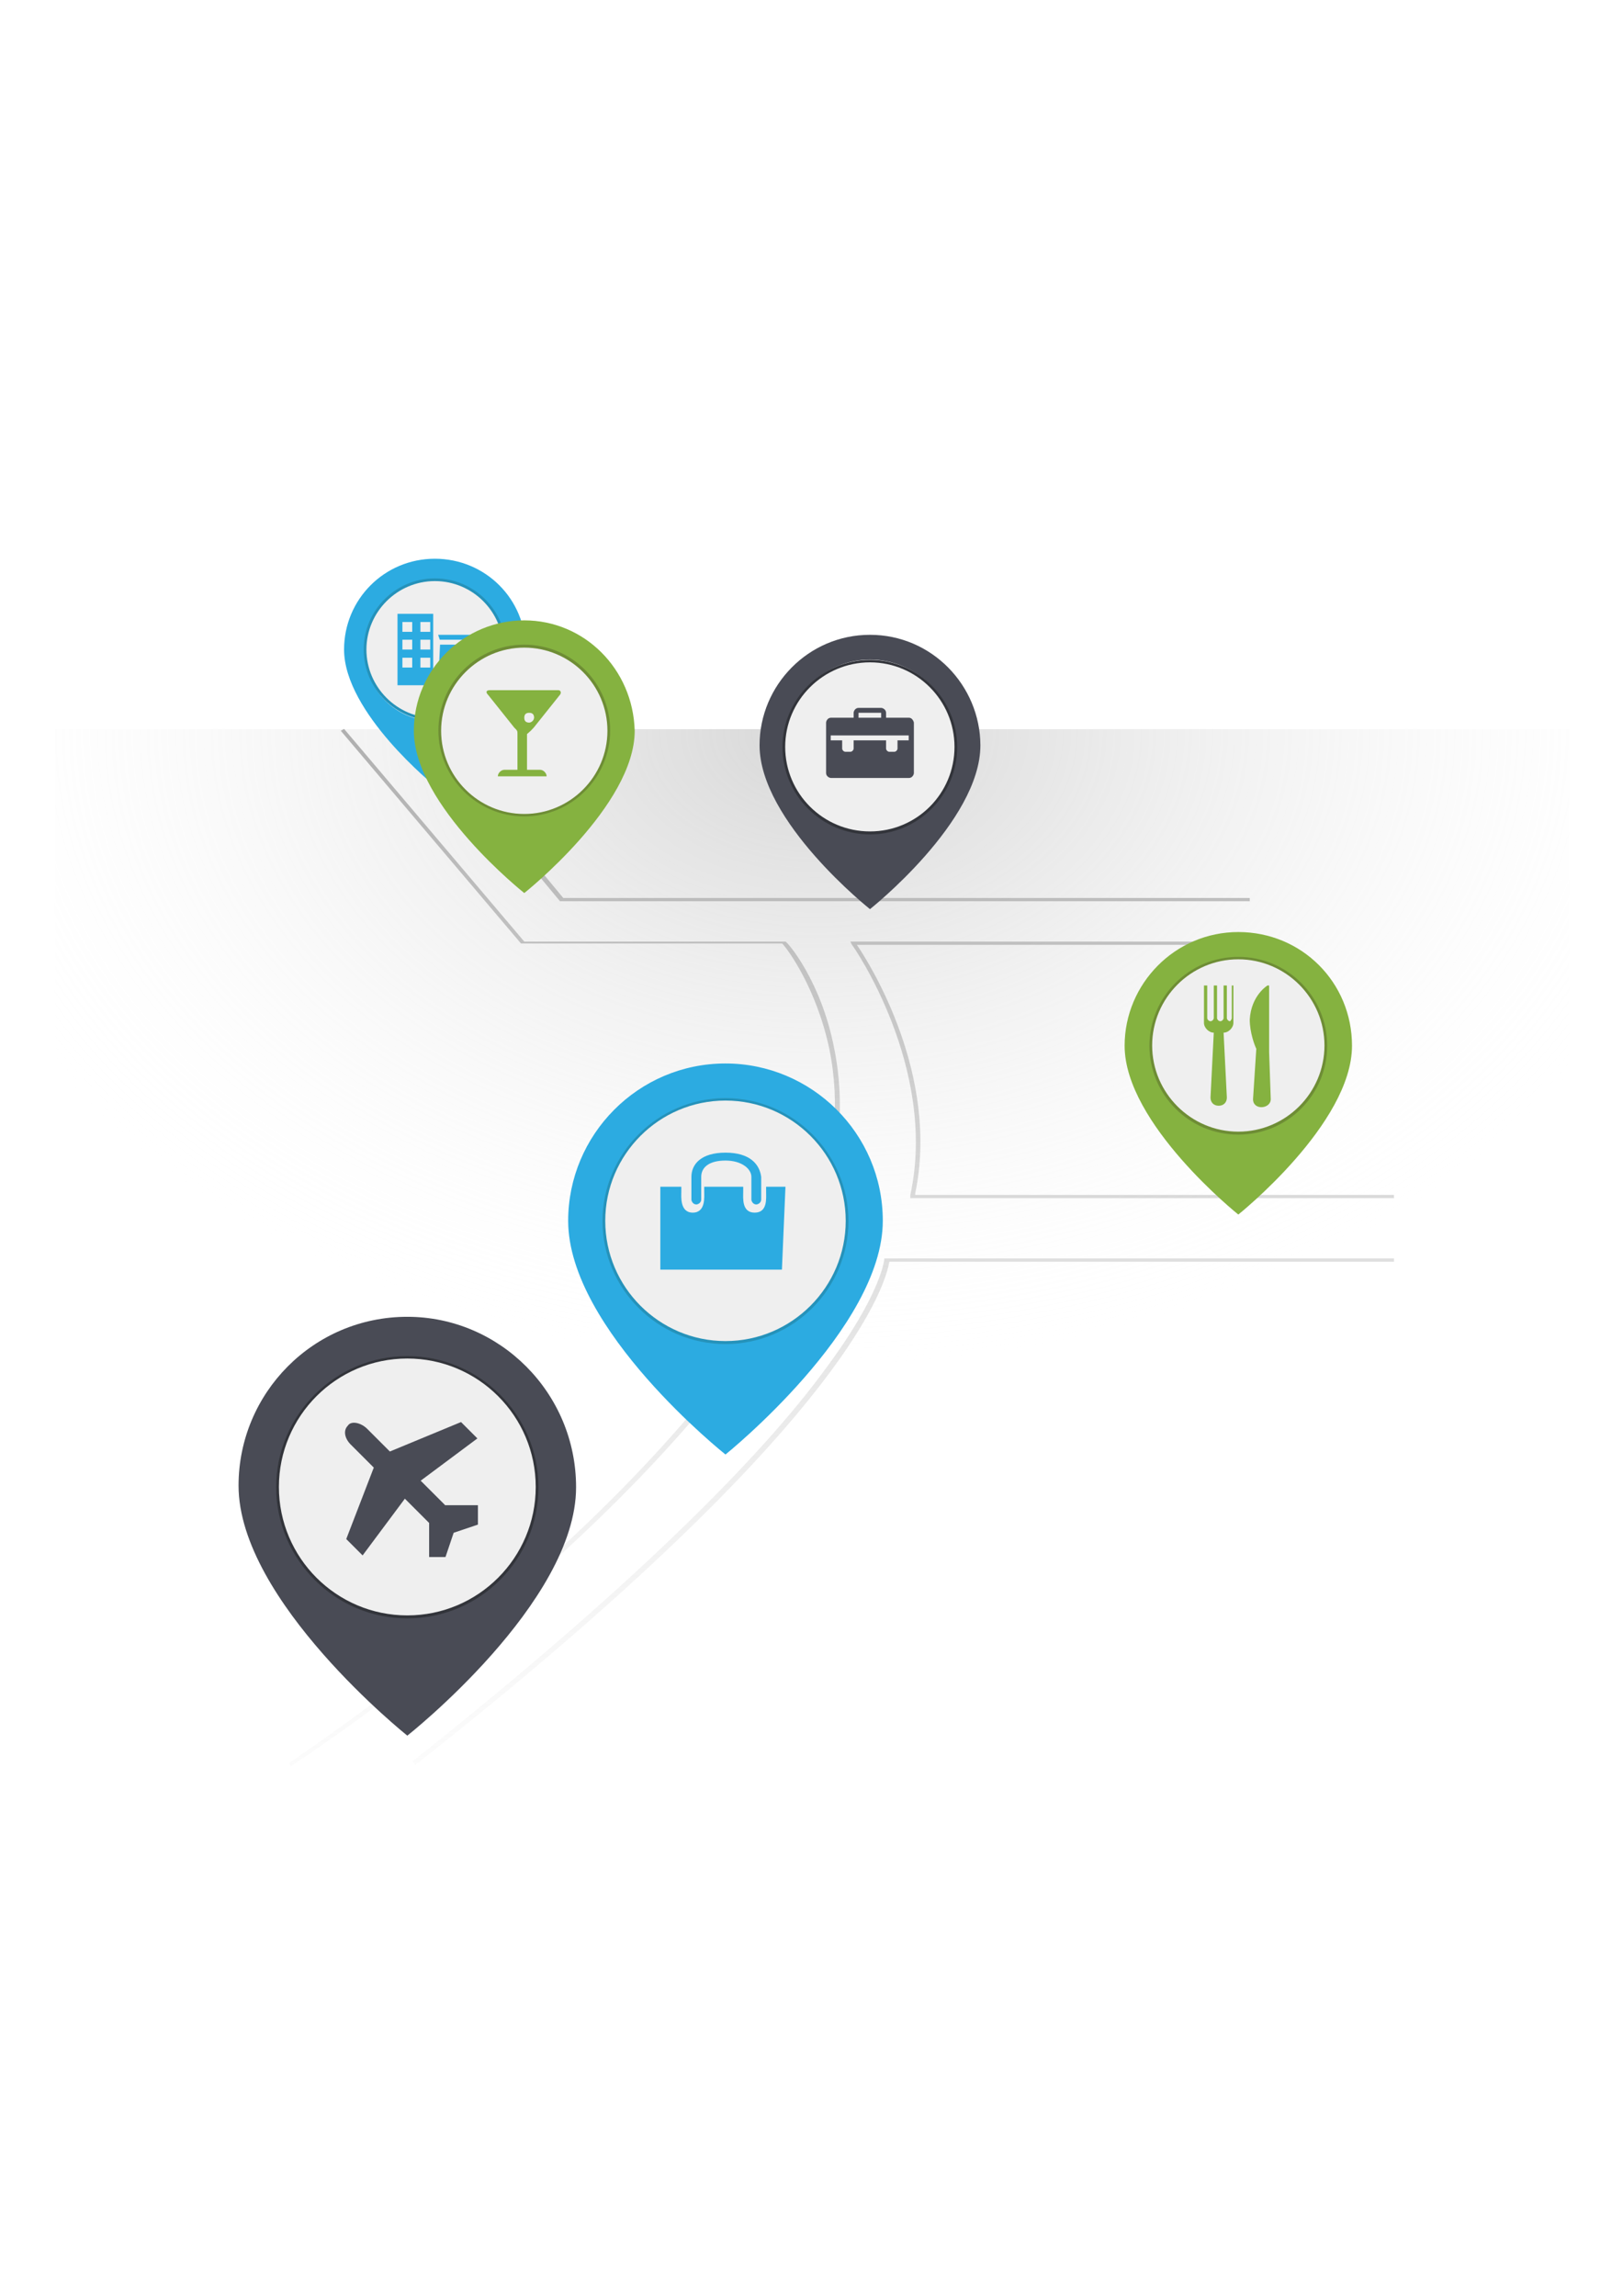 <?xml version="1.0" encoding="utf-8"?>
<!-- Generator: Adobe Illustrator 18.1.0, SVG Export Plug-In . SVG Version: 6.00 Build 0)  -->
<svg version="1.1" id="Capa_1" xmlns="http://www.w3.org/2000/svg" xmlns:xlink="http://www.w3.org/1999/xlink" x="0px" y="0px"
	 viewBox="0 0 595.3 841.9" enable-background="new 0 0 595.3 841.9" xml:space="preserve">
<radialGradient id="SVGID_1_" cx="50.233" cy="825.61" r="71.801" gradientTransform="matrix(5.953 0 0 -4.201 0 3736.937)" gradientUnits="userSpaceOnUse">
	<stop  offset="0" style="stop-color:#B0B0B0"/>
	<stop  offset="0.17" style="stop-color:#BBBBBB;stop-opacity:0.781"/>
	<stop  offset="0.474" style="stop-color:#DADADA;stop-opacity:0.391"/>
	<stop  offset="0.777" style="stop-color:#FFFFFF;stop-opacity:0"/>
</radialGradient>
<rect x="20.2" y="267.4" opacity="0.5" fill="url(#SVGID_1_)" enable-background="new    " width="555.4" height="245.3"/>
<g>
	
		<linearGradient id="SVGID_2_" gradientUnits="userSpaceOnUse" x1="34.774" y1="816.963" x2="34.774" y2="738.485" gradientTransform="matrix(5.953 0 0 -5.953 0 5134.908)">
		<stop  offset="0" style="stop-color:#B0B0B0"/>
		<stop  offset="0.21" style="stop-color:#BABABA;stop-opacity:0.79"/>
		<stop  offset="0.572" style="stop-color:#D6D6D6;stop-opacity:0.428"/>
		<stop  offset="1" style="stop-color:#FFFFFF;stop-opacity:0"/>
	</linearGradient>
	<path fill="url(#SVGID_2_)" d="M279.2,488.2c16.7-24.4,35.1-62.5,26.8-103.6c-4.8-25-17.3-39.3-17.9-39.3l0,0h-95.8l-66.1-78
		L125,268l66.1,78l0,0h95.8c1.8,1.8,12.5,16.1,17.3,38.7c8.3,41.1-10.1,78.6-26.8,102.4C219.7,572.1,107.2,645.4,106,646.6l0.6,1.2
		C108.3,646.6,220.8,573.3,279.2,488.2z"/>
	
		<linearGradient id="SVGID_3_" gradientUnits="userSpaceOnUse" x1="52.1" y1="816.963" x2="52.1" y2="738.485" gradientTransform="matrix(5.953 0 0 -5.953 0 5134.908)">
		<stop  offset="0" style="stop-color:#B0B0B0"/>
		<stop  offset="0.21" style="stop-color:#BABABA;stop-opacity:0.79"/>
		<stop  offset="0.572" style="stop-color:#D6D6D6;stop-opacity:0.428"/>
		<stop  offset="1" style="stop-color:#FFFFFF;stop-opacity:0"/>
	</linearGradient>
	<polygon fill="url(#SVGID_3_)" points="206,330.5 458.4,330.5 458.4,329.3 206.6,329.3 163.1,276.9 161.9,278.1 205.4,330.5 	"/>
	
		<linearGradient id="SVGID_4_" gradientUnits="userSpaceOnUse" x1="69.15" y1="816.963" x2="69.15" y2="738.485" gradientTransform="matrix(5.953 0 0 -5.953 0 5134.908)">
		<stop  offset="0" style="stop-color:#B0B0B0"/>
		<stop  offset="0.21" style="stop-color:#BABABA;stop-opacity:0.79"/>
		<stop  offset="0.572" style="stop-color:#D6D6D6;stop-opacity:0.428"/>
		<stop  offset="1" style="stop-color:#FFFFFF;stop-opacity:0"/>
	</linearGradient>
	<path fill="url(#SVGID_4_)" d="M335.7,437.6c8.9-42.9-16.1-83.3-21.4-91.1h144.1v-1.2H311.9l0.6,1.2c0.6,0.6,31.5,45.2,21.4,91.7
		v1.2h177.4v-1.2H335.7V437.6z"/>
	
		<linearGradient id="SVGID_5_" gradientUnits="userSpaceOnUse" x1="55.65" y1="816.963" x2="55.65" y2="738.485" gradientTransform="matrix(5.953 0 0 -5.953 0 5134.908)">
		<stop  offset="0" style="stop-color:#B0B0B0"/>
		<stop  offset="0.21" style="stop-color:#BABABA;stop-opacity:0.79"/>
		<stop  offset="0.572" style="stop-color:#D6D6D6;stop-opacity:0.428"/>
		<stop  offset="1" style="stop-color:#FFFFFF;stop-opacity:0"/>
	</linearGradient>
	<path fill="url(#SVGID_5_)" d="M324.4,461.4c0,0-0.6,12.5-22,41.1c-19.6,26.8-62.5,73.2-151.2,143.5l1.2,1.2
		c161.9-127.4,172.6-178,173.8-184.5h185.1v-1.2H324.4L324.4,461.4z"/>
</g>
<g>
	<g>
		<path fill="#2CABE1" d="M159.5,204.9c-18.5,0-33.3,14.9-33.3,33.3c0,23.2,33.3,50,33.3,50s33.3-26.8,33.3-50
			C192.9,219.7,178,204.9,159.5,204.9z M159.5,264.4c-14.3,0-25.6-11.3-25.6-25.6c0-14.3,11.3-25.6,25.6-25.6
			c14.3,0,25.6,11.3,25.6,25.6C185.1,253.1,173.8,264.4,159.5,264.4z"/>
		<g>
			<circle fill="#EFEFEF" cx="159.5" cy="238.2" r="25.6"/>
			<path fill="#2592BA" d="M159.5,264.3c-14.4,0-26.1-11.7-26.1-26.1c0-14.4,11.7-26.1,26.1-26.1c14.4,0,26.1,11.7,26.1,26.1
				C185.6,252.6,173.9,264.3,159.5,264.3z M159.5,213.1c-13.8,0-25.1,11.3-25.1,25.1c0,13.8,11.3,25.1,25.1,25.1
				c13.8,0,25.1-11.3,25.1-25.1C184.6,224.4,173.4,213.1,159.5,213.1z"/>
		</g>
		<path fill="#2CABE1" d="M145.8,251.3h13.1v-26.2h-13.1V251.3z M154.2,228.1h3.6v3.6h-3.6V228.1z M154.2,234.6h3.6v3.6h-3.6V234.6z
			 M154.2,241.2h3.6v3.6h-3.6V241.2z M147.6,228.1h3.6v3.6h-3.6V228.1z M147.6,234.6h3.6v3.6h-3.6V234.6z M147.6,241.2h3.6v3.6h-3.6
			V241.2z M160.7,232.8h11.9v1.8h-11.3L160.7,232.8L160.7,232.8z M160.7,251.3h3.6v-6.5h4.8v6.5h3.6v-14.9h-11.3L160.7,251.3
			L160.7,251.3z"/>
	</g>
	<g>
		<path fill="#85B240" d="M192.3,227.5c-22,0-40.5,17.9-40.5,40.5c0,27.4,40.5,59.5,40.5,59.5s40.5-32.1,40.5-59.5
			C232.2,245.3,214.3,227.5,192.3,227.5z M192.3,298.9c-17.3,0-31-13.7-31-31c0-17.3,13.7-31,31-31s31,13.7,31,31
			C223.2,285.2,208.9,298.9,192.3,298.9z"/>
		<g>
			<circle fill="#EFEFEF" cx="192.3" cy="268" r="31"/>
			<path fill="#6E8D35" d="M192.3,299.4c-17.3,0-31.5-14.1-31.5-31.5s14.1-31.5,31.5-31.5s31.5,14.1,31.5,31.5
				S209.6,299.4,192.3,299.4z M192.3,237.5c-16.8,0-30.5,13.7-30.5,30.5s13.7,30.5,30.5,30.5s30.5-13.7,30.5-30.5
				S209.1,237.5,192.3,237.5z"/>
		</g>
		<path fill="#85B240" d="M195.8,266.8l9.5-11.9c0.6-0.6,0.6-1.8-0.6-1.8h-25c-1.2,0-1.8,0.6-0.6,1.8l9.5,11.9
			c1.2,1.2,1.2,1.2,1.2,2.4v13.1h-4.8c-1.2,0-2.4,1.2-2.4,2.4h17.9c0-1.2-1.2-2.4-2.4-2.4h-4.8v-13.1
			C194.7,268,194.7,268,195.8,266.8z M194.1,265c-1.2,0-1.8-0.6-1.8-1.8c0-1.2,0.6-1.8,1.8-1.8s1.8,0.6,1.8,1.8
			C195.8,264.4,194.7,265,194.1,265z"/>
	</g>
	<g>
		<path fill="#494B55" d="M319.1,232.8c-22.6,0-40.5,18.5-40.5,40.5c0,28,40.5,60.1,40.5,60.1s40.5-32.1,40.5-60.1
			C359.5,251.3,341.7,232.8,319.1,232.8z M319.1,304.9c-17.3,0-31.5-14.3-31.5-31.5s14.3-31.5,31.5-31.5c17.3,0,31.5,14.3,31.5,31.5
			C350.6,291.2,336.3,304.9,319.1,304.9z"/>
		<g>
			<circle fill="#EFEFEF" cx="319.1" cy="273.9" r="31.5"/>
			<path fill="#32343A" d="M319.1,306c-17.7,0-32.1-14.4-32.1-32s14.4-32,32.1-32c17.7,0,32,14.4,32,32S336.7,306,319.1,306z
				 M319.1,242.9c-17.1,0-31.1,13.9-31.1,31s13.9,31,31.1,31s31-13.9,31-31S336.2,242.9,319.1,242.9z"/>
		</g>
		<path fill="#494B55" d="M333.4,263.2H325v-1.8c0-1.2-1.2-1.8-1.8-1.8h-8.3c-1.2,0-1.8,1.2-1.8,1.8v1.8h-8.3
			c-1.2,0-1.8,1.2-1.8,1.8v18.5c0,1.2,1.2,1.8,1.8,1.8h28.6c1.2,0,1.8-1.2,1.8-1.8V265C335.1,264.4,334.5,263.2,333.4,263.2z
			 M314.9,261.4L314.9,261.4h8.3l0,0v1.8h-8.3V261.4z M333.4,271.5h-4.2v3c0,0.6-0.6,1.2-1.2,1.2h-1.8c-0.6,0-1.2-0.6-1.2-1.2v-3
			h-11.9v3c0,0.6-0.6,1.2-1.2,1.2h-1.8c-0.6,0-1.2-0.6-1.2-1.2v-3h-4.2v-1.8h28.6V271.5z"/>
	</g>
	<g>
		<g>
			<path fill="#85B240" d="M454.2,341.8c-23.2,0-41.7,19-41.7,41.7c0,28.6,41.7,61.9,41.7,61.9s41.7-33.3,41.7-61.9
				C495.9,360.2,477.4,341.8,454.2,341.8z M454.2,415.6c-17.9,0-32.1-14.3-32.1-32.1s14.3-32.1,32.1-32.1s32.1,14.3,32.1,32.1
				C486.3,401.3,472.1,415.6,454.2,415.6z"/>
			<g>
				<circle fill="#EFEFEF" cx="454.2" cy="383.4" r="32.1"/>
				<path fill="#6E8D35" d="M454.2,416.1c-18,0-32.6-14.6-32.6-32.6s14.6-32.6,32.6-32.6c18,0,32.6,14.6,32.6,32.6
					S472.2,416.1,454.2,416.1z M454.2,351.8c-17.4,0-31.6,14.2-31.6,31.6s14.2,31.6,31.6,31.6s31.6-14.2,31.6-31.6
					S471.6,351.8,454.2,351.8z"/>
			</g>
		</g>
		<g>
			<path fill="#85B240" d="M451.8,361.4v11.9c0,0.6-0.6,1.2-0.6,1.2c-0.6,0-1.2-0.6-1.2-1.2v-11.9h-1.2v11.9c0,0.6-0.6,1.2-1.2,1.2
				c-0.6,0-1.2-0.6-1.2-1.2v-11.9h-1.2v11.9c0,0.6-0.6,1.2-1.2,1.2c-0.6,0-1.2-0.6-1.2-1.2v-11.9h-1.2v13.7c0,1.8,1.8,3.6,3.6,3.6
				l-1.2,23.8c0,1.8,1.2,3,3,3s3-1.2,3-3l-1.2-23.8c1.8,0,3.6-1.8,3.6-3.6v-13.7H451.8z"/>
			<path fill="#85B240" d="M464.9,361.4c0,0-6,3.6-6.5,12.5c0,4.8,1.8,9.5,2.4,10.7l-1.2,18.5c0,4.2,6.5,3.6,6.5,0l-0.6-17.3l0,0
				v-24.4H464.9z"/>
		</g>
	</g>
	<g>
		<path fill="#2CABE1" d="M266.1,390c-32.1,0-57.7,26.2-57.7,57.7c0,39.9,57.7,85.7,57.7,85.7s57.7-46.4,57.7-85.7
			C323.8,415.6,297.6,390,266.1,390z M266.1,492.4c-24.4,0-44.6-20.2-44.6-44.6c0-24.4,19.6-44.6,44.6-44.6
			c24.4,0,44.6,20.2,44.6,44.6C310.7,472.1,290.5,492.4,266.1,492.4z"/>
		<g>
			<circle fill="#EFEFEF" cx="266.1" cy="447.7" r="44.6"/>
			<path fill="#2592BA" d="M266.1,492.9c-24.9,0-45.1-20.3-45.1-45.1s20.3-45.1,45.1-45.1s45.1,20.3,45.1,45.1
				S291,492.9,266.1,492.9z M266.1,403.6c-24.3,0-44.1,19.8-44.1,44.1s19.8,44.1,44.1,44.1s44.1-19.8,44.1-44.1
				S290.4,403.6,266.1,403.6z"/>
		</g>
		<g>
			<path fill="#2CABE1" d="M288.1,435.2H281v1.8c0,2.4,0.6,7.7-4.2,7.7s-4.2-5.4-4.2-7.7v-1.8h-14.3v1.8c0,1.8,0.6,7.7-4.2,7.7
				c-4.8,0-4.2-6-4.2-7.7v-1.8h-7.7v30.4h44.6L288.1,435.2z"/>
			<path fill="#2CABE1" d="M266.1,422.7c-8.9,0-12.5,4.2-12.5,8.9v8.3c0,0.6,0.6,1.8,1.8,1.8c0.6,0,1.8-0.6,1.8-1.8v-8.3
				c0-3.6,3-6,8.9-6s9.5,3,9.5,6v8.3c0,0.6,0.6,1.8,1.8,1.8c0.6,0,1.8-0.6,1.8-1.8v-8.3C278.6,426.9,275,422.7,266.1,422.7z"/>
		</g>
	</g>
	<g>
		<path fill="#494B55" d="M149.4,482.9c-34.5,0-61.9,28-61.9,61.9c0,42.3,61.9,91.7,61.9,91.7s61.9-48.8,61.9-91.1
			C211.3,510.8,183.3,482.9,149.4,482.9z M149.4,593c-26.2,0-47.6-21.4-47.6-47.6s21.4-47.6,47.6-47.6s47.6,21.4,47.6,47.6
			S175.6,593,149.4,593z"/>
		<g>
			<circle fill="#EFEFEF" cx="149.4" cy="545.4" r="47.6"/>
			<path fill="#32343A" d="M149.4,593.5c-26.5,0-48.1-21.6-48.1-48.1c0-26.5,21.6-48.1,48.1-48.1s48.1,21.6,48.1,48.1
				C197.5,571.9,176,593.5,149.4,593.5z M149.4,498.2c-26,0-47.1,21.1-47.1,47.1s21.1,47.1,47.1,47.1s47.1-21.1,47.1-47.1
				S175.4,498.2,149.4,498.2z"/>
		</g>
	</g>
	<path fill="#494B55" d="M163.2,551.9l-8.9-8.9l20.8-15.5l-6-6L143,532.3l-8.3-8.3c-2.4-2.4-6-3-7.1-1.2c-1.8,1.8-1.2,4.8,1.2,7.1
		l8.3,8.3l-10.1,26.2l6,6l15.5-20.8l8.9,8.9V571h6l3-8.9l8.9-3v-7.1H163.2L163.2,551.9z"/>
</g>
</svg>
